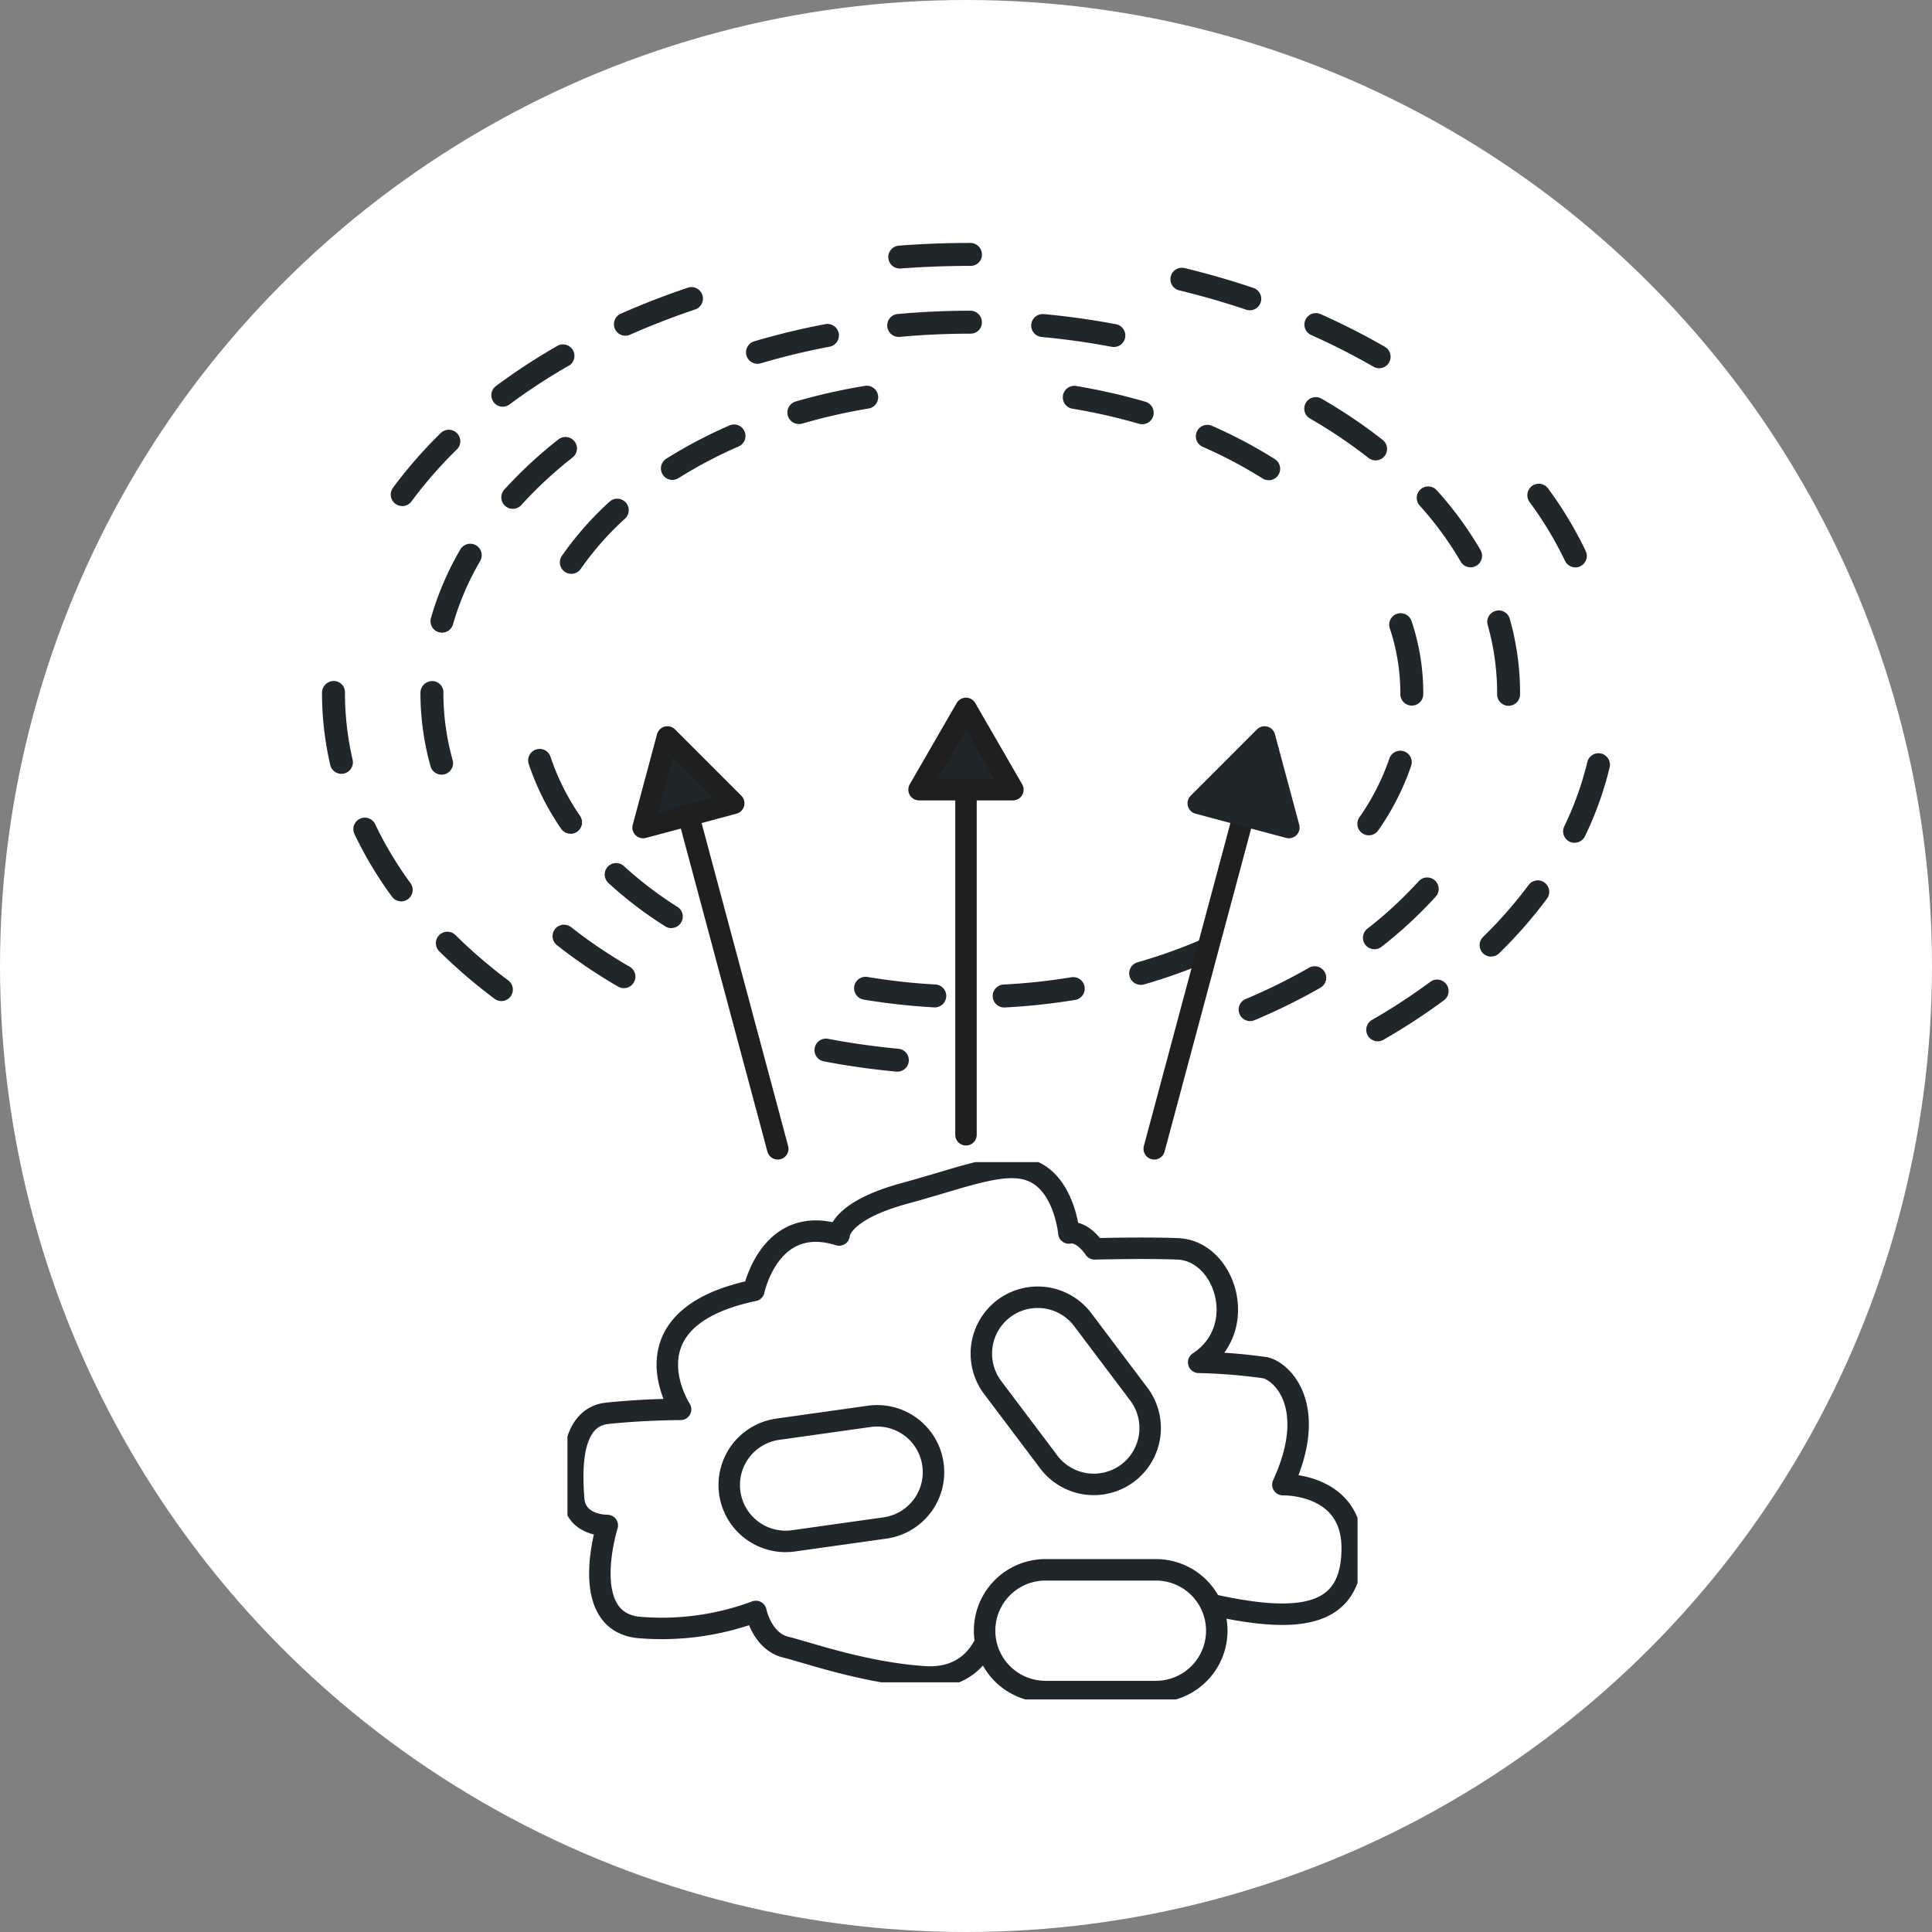 <svg xmlns="http://www.w3.org/2000/svg" xmlns:xlink="http://www.w3.org/1999/xlink" width="180" height="180" viewBox="0 0 180 180">
  <rect x="0" y="0" width="180" height="180" fill="#808080" stroke="none"/>
  <defs>
    <clipPath id="clip-path">
      <rect id="長方形_659" data-name="長方形 659" width="73.612" height="48.461" fill="none" stroke="#1f272b" stroke-width="1"/>
    </clipPath>
    <clipPath id="clip-path-2">
      <rect id="長方形_660" data-name="長方形 660" width="74.096" height="50.302" fill="none" stroke="#1f272b" stroke-width="1"/>
    </clipPath>
    <clipPath id="clip-path-3">
      <rect id="長方形_664" data-name="長方形 664" width="120" height="83.84" fill="#1f272b"/>
    </clipPath>
    <clipPath id="clip-path-4">
      <rect id="長方形_665" data-name="長方形 665" width="62.165" height="43.031" transform="translate(0 0)" fill="none"/>
    </clipPath>
  </defs>
  <g id="グループ_1783" data-name="グループ 1783" transform="translate(-717 -822)">
    <circle id="楕円形_17" data-name="楕円形 17" cx="90" cy="90" r="90" transform="translate(717 822)" fill="#fff"/>
    <g id="グループ_1781" data-name="グループ 1781">
      <g id="グループ_1751" data-name="グループ 1751" transform="translate(769.623 930.032)">
        <g id="グループ_1748" data-name="グループ 1748" transform="translate(0.244 0.244)">
          <g id="グループ_1747" data-name="グループ 1747" clip-path="url(#clip-path)">
            <path id="パス_4036" data-name="パス 4036" d="M11.05,23.538s-5.537-8.491,6.83-11.076c0,0,1.477-7.2,7.938-5.168,0,0,0-2.215,6.092-3.876S41.694.094,44.277,1.571s2.951,5.538,2.951,5.538,1.1-.368,2.4,1.477c0,0,4.78-.124,7.754,0,4.431.184,6.735,7.435,1.937,10.571a52.843,52.843,0,0,1,6.183.5c1.661.368,4.984,3.692,1.661,10.895,0,0,6.461-.185,6.461,5.907s-4.246,7.2-12.735,5.353a5.218,5.218,0,0,1-5.722,4.431C50,46.062,40.032,43.473,40.032,43.473s-.736,5.353-6.276,4.984-10.707-2.215-12.922-2.769-2.769-3.32-2.769-3.32A25.063,25.063,0,0,1,6.99,43.841c-5.537-.741-2.769-9.485-2.769-9.485s-2.954.074-3.138-2.512-.369-7.568,3.138-7.938S11.05,23.538,11.05,23.538Z" transform="translate(-0.508 -0.508)" fill="none" stroke="#1f272b" stroke-linecap="round" stroke-linejoin="round" stroke-width="2"/>
            <path id="パス_4037" data-name="パス 4037" d="M25.329,33.684l8.529-1.2a5.251,5.251,0,0,1,1.462,10.4l-8.529,1.2a5.251,5.251,0,0,1-1.461-10.4Z" transform="translate(-5.735 -8.802)" fill="none" stroke="#1f272b" stroke-linecap="round" stroke-linejoin="round" stroke-width="2"/>
            <path id="パス_4038" data-name="パス 4038" d="M62.166,19.519,67.35,26.4a5.253,5.253,0,1,1-8.39,6.322l-5.185-6.881a5.253,5.253,0,0,1,8.391-6.322Z" transform="translate(-14.155 -4.842)" fill="none" stroke="#1f272b" stroke-linecap="round" stroke-linejoin="round" stroke-width="2"/>
          </g>
        </g>
        <g id="グループ_1750" data-name="グループ 1750" transform="translate(0 0)">
          <g id="グループ_1749" data-name="グループ 1749" clip-path="url(#clip-path-2)">
            <path id="パス_4039" data-name="パス 4039" d="M58.8,51.928H69.091a5.67,5.67,0,0,1,0,11.341H58.8a5.67,5.67,0,1,1,0-11.341" transform="translate(-14.02 -13.703)" fill="#fff" stroke="#1f272b" stroke-width="1"/>
            <path id="パス_4040" data-name="パス 4040" d="M58.8,51.928H69.091a5.67,5.67,0,0,1,0,11.341H58.8a5.67,5.67,0,1,1,0-11.341Z" transform="translate(-14.02 -13.703)" fill="none" stroke="#1f272b" stroke-linecap="round" stroke-linejoin="round" stroke-width="2"/>
          </g>
        </g>
      </g>
      <g id="グループ_1756" data-name="グループ 1756" transform="translate(747 844.634)">
        <g id="グループ_1758" data-name="グループ 1758" transform="translate(0 0)" clip-path="url(#clip-path-3)">
          <path id="パス_4054" data-name="パス 4054" d="M67.4,73.9a1.069,1.069,0,0,1-.055-2.136,57.352,57.352,0,0,0,6.314-.678,1.127,1.127,0,0,1,.173-.013A1.069,1.069,0,0,1,74,73.2a59.493,59.493,0,0,1-6.55.7Zm-6.527-.011a59.786,59.786,0,0,1-6.548-.723,1.069,1.069,0,0,1,.175-2.124,1.088,1.088,0,0,1,.178.015,57.265,57.265,0,0,0,6.311.7,1.069,1.069,0,0,1-.058,2.137Zm19.273-2.1a1.069,1.069,0,0,1-.3-2.1A48.882,48.882,0,0,0,85.8,67.562a1.069,1.069,0,1,1,.855,1.959,50.75,50.75,0,0,1-6.219,2.234,1.066,1.066,0,0,1-.3.042M36.4,66.507a1.068,1.068,0,0,1-.571-.166A37.169,37.169,0,0,1,30.536,62.3a1.071,1.071,0,0,1-.062-1.511,1.078,1.078,0,0,1,.786-.344,1.065,1.065,0,0,1,.725.283,35,35,0,0,0,4.985,3.8,1.069,1.069,0,0,1-.573,1.972m64.986-8.639a1.068,1.068,0,0,1-.876-1.679,22.043,22.043,0,0,0,2.794-5.477,1.069,1.069,0,0,1,2.026.685,24.135,24.135,0,0,1-3.065,6.011,1.07,1.07,0,0,1-.879.46m-74.368-.147a1.07,1.07,0,0,1-.883-.465,24.074,24.074,0,0,1-3.017-6.034,1.07,1.07,0,0,1,.68-1.35,1.078,1.078,0,0,1,.336-.054,1.067,1.067,0,0,1,1.014.735,21.825,21.825,0,0,0,2.751,5.5,1.069,1.069,0,0,1-.882,1.673m78.375-11.944a1.07,1.07,0,0,1-1.069-1.069v-.117a19,19,0,0,0-.984-6.015,1.069,1.069,0,1,1,2.029-.676,21.148,21.148,0,0,1,1.093,6.691v.117a1.07,1.07,0,0,1-1.069,1.069M27.083,33.5a1.069,1.069,0,0,1-.879-1.677,29.9,29.9,0,0,1,4.422-5.029,1.069,1.069,0,1,1,1.443,1.577,27.783,27.783,0,0,0-4.108,4.667,1.068,1.068,0,0,1-.879.461m64.971-8.72a1.065,1.065,0,0,1-.57-.165,42.236,42.236,0,0,0-5.576-2.948,1.07,1.07,0,0,1,.431-2.049,1.058,1.058,0,0,1,.431.092,44.434,44.434,0,0,1,5.857,3.1,1.069,1.069,0,0,1-.572,1.972M36.5,24.747a1.069,1.069,0,0,1-.571-1.973,44.421,44.421,0,0,1,5.862-3.091,1.069,1.069,0,1,1,.855,1.959,42.308,42.308,0,0,0-5.578,2.941,1.075,1.075,0,0,1-.57.164m43.755-5.191a1.073,1.073,0,0,1-.3-.043,54.08,54.08,0,0,0-6.185-1.4A1.069,1.069,0,0,1,74.122,16a55.731,55.731,0,0,1,6.432,1.461,1.069,1.069,0,0,1-.3,2.1M48.3,19.539a1.069,1.069,0,0,1-.3-2.1,56.2,56.2,0,0,1,6.433-1.453,1.135,1.135,0,0,1,.173-.013,1.069,1.069,0,0,1,.175,2.123A53.805,53.805,0,0,0,48.6,19.5a1.1,1.1,0,0,1-.3.042" transform="translate(-3.854 -2.67)" fill="#1f272b"/>
          <path id="パス_4055" data-name="パス 4055" d="M55.338,78.472c-2.269-.212-4.537-.532-6.74-.953a1.069,1.069,0,0,1,.2-2.12,1.015,1.015,0,0,1,.2.019c2.139.409,4.338.72,6.539.924a1.069,1.069,0,0,1-.1,2.134Zm32.975-4.708a1.069,1.069,0,0,1-.414-2.055A53.674,53.674,0,0,0,93.793,68.8a1.06,1.06,0,0,1,.531-.142,1.069,1.069,0,0,1,.534,2,55.538,55.538,0,0,1-6.132,3.022,1.056,1.056,0,0,1-.413.084M29.97,70.7a1.072,1.072,0,0,1-.536-.145,47.944,47.944,0,0,1-5.677-3.84,1.069,1.069,0,1,1,1.324-1.677A46.172,46.172,0,0,0,30.506,68.7a1.068,1.068,0,0,1,.39,1.461,1.072,1.072,0,0,1-.925.534M99.894,67.07a1.069,1.069,0,0,1-.66-1.911,38.345,38.345,0,0,0,4.785-4.423,1.069,1.069,0,1,1,1.584,1.436,40.456,40.456,0,0,1-5.051,4.672,1.065,1.065,0,0,1-.658.227M12.981,50.807a1.072,1.072,0,0,1-1.029-.783,25.449,25.449,0,0,1-.94-6.837,1.1,1.1,0,0,1,1.069-1.1,1.046,1.046,0,0,1,1.051.847h.017v.226a23.447,23.447,0,0,0,.864,6.292,1.072,1.072,0,0,1-1.031,1.357m99.412-6.416a1.071,1.071,0,0,1-1.069-1.069v-.151a23.234,23.234,0,0,0-.879-6.307,1.07,1.07,0,0,1,.738-1.319,1.059,1.059,0,0,1,.292-.041,1.071,1.071,0,0,1,1.027.779,25.423,25.423,0,0,1,.959,6.9v.137a1.07,1.07,0,0,1-1.069,1.068M13.019,37.577a1.071,1.071,0,0,1-1.029-1.362,27.987,27.987,0,0,1,2.738-6.39,1.072,1.072,0,0,1,.924-.532,1.069,1.069,0,0,1,.924,1.607,25.833,25.833,0,0,0-2.53,5.9,1.074,1.074,0,0,1-1.028.777m95.839-6.085a1.074,1.074,0,0,1-.927-.534,31.118,31.118,0,0,0-3.821-5.22,1.069,1.069,0,1,1,1.59-1.43,33.234,33.234,0,0,1,4.083,5.58,1.07,1.07,0,0,1-.924,1.6M19.617,26.04a1.069,1.069,0,0,1-.794-1.786,40.339,40.339,0,0,1,5.045-4.68,1.065,1.065,0,0,1,1.5.182,1.069,1.069,0,0,1-.181,1.5,38.259,38.259,0,0,0-4.777,4.432,1.069,1.069,0,0,1-.793.352M100,21.527a1.07,1.07,0,0,1-.66-.229,45.985,45.985,0,0,0-5.429-3.66,1.069,1.069,0,1,1,1.069-1.851,48.142,48.142,0,0,1,5.683,3.832A1.069,1.069,0,0,1,100,21.527m-57.587-9a1.075,1.075,0,0,1-1.024-.765,1.068,1.068,0,0,1,.72-1.329,67.525,67.525,0,0,1,6.624-1.6,1.093,1.093,0,0,1,.2-.018,1.069,1.069,0,0,1,.2,2.119,65.515,65.515,0,0,0-6.414,1.548,1.069,1.069,0,0,1-.3.045m33.2-1.562a1.047,1.047,0,0,1-.2-.019c-2.135-.406-4.336-.715-6.537-.918a1.069,1.069,0,0,1,.1-2.133l.091,0c2.276.21,4.544.529,6.744.947a1.069,1.069,0,0,1-.2,2.119m-20.039-.939a1.069,1.069,0,0,1-.1-2.134c2.225-.2,4.5-.306,6.76-.306a1.079,1.079,0,0,1,1.086,1.069A1.049,1.049,0,0,1,62.271,9.72c-2.232,0-4.441.1-6.6.3Z" transform="translate(-1.841 -1.267)" fill="#1f272b"/>
          <path id="パス_4056" data-name="パス 4056" d="M98.361,74.383a1.067,1.067,0,0,1-1.033-1.348,1.059,1.059,0,0,1,.5-.648,55.7,55.7,0,0,0,5.429-3.545,1.047,1.047,0,0,1,.635-.211,1.076,1.076,0,0,1,.86.432,1.068,1.068,0,0,1-.222,1.495,57.491,57.491,0,0,1-5.637,3.681,1.065,1.065,0,0,1-.531.142M16.717,70.634a1.056,1.056,0,0,1-.64-.214,49.657,49.657,0,0,1-5.124-4.395,1.069,1.069,0,1,1,1.5-1.522,47.689,47.689,0,0,0,4.9,4.206,1.069,1.069,0,0,1-.642,1.925m92.21-4.142a1.069,1.069,0,0,1-.747-1.833,40.625,40.625,0,0,0,4.24-4.839,1.076,1.076,0,0,1,.86-.432,1.069,1.069,0,0,1,.857,1.7,42.665,42.665,0,0,1-4.462,5.095,1.063,1.063,0,0,1-.748.3M7.38,61.343a1.074,1.074,0,0,1-.864-.438,36.286,36.286,0,0,1-3.493-5.833,1.068,1.068,0,1,1,1.931-.916,34.216,34.216,0,0,0,3.288,5.487,1.069,1.069,0,0,1-.862,1.7M116.7,55.888a1.069,1.069,0,0,1-.961-1.534,29.736,29.736,0,0,0,2.149-5.991,1.067,1.067,0,0,1,1.04-.82,1.091,1.091,0,0,1,.248.028,1.071,1.071,0,0,1,.79,1.289,31.841,31.841,0,0,1-2.3,6.422,1.074,1.074,0,0,1-.963.6M1.809,49.461a1.065,1.065,0,0,1-1.041-.827A29.827,29.827,0,0,1,0,41.919a1.1,1.1,0,0,1,1.069-1.106,1.04,1.04,0,0,1,1.069,1.031,27.814,27.814,0,0,0,.714,6.306,1.07,1.07,0,0,1-1.043,1.31M116.772,30.227a1.073,1.073,0,0,1-.965-.609,33.99,33.99,0,0,0-3.3-5.479,1.07,1.07,0,0,1,.229-1.495,1.055,1.055,0,0,1,.631-.208,1.073,1.073,0,0,1,.862.436,36.127,36.127,0,0,1,3.506,5.826,1.068,1.068,0,0,1-.964,1.529M7.471,24.512a1.069,1.069,0,0,1-.86-1.7,42.413,42.413,0,0,1,4.453-5.1,1.069,1.069,0,1,1,1.5,1.527,40.368,40.368,0,0,0-4.229,4.845,1.074,1.074,0,0,1-.861.435m9.37-9.259a1.07,1.07,0,0,1-.64-1.926,57.583,57.583,0,0,1,5.634-3.69A1.069,1.069,0,1,1,22.9,11.49a55.2,55.2,0,0,0-5.424,3.551,1.061,1.061,0,0,1-.637.212m81.65-3.582a1.072,1.072,0,0,1-.534-.142,62.647,62.647,0,0,0-5.792-2.947,1.067,1.067,0,0,1-.541-1.411,1.072,1.072,0,0,1,.977-.635,1.05,1.05,0,0,1,.435.094,65.081,65.081,0,0,1,5.99,3.047,1.069,1.069,0,0,1-.536,1.995M28.263,8.643A1.069,1.069,0,0,1,27.827,6.6c2.012-.894,4.118-1.712,6.256-2.429a1.069,1.069,0,1,1,.68,2.027c-2.074.7-4.115,1.488-6.067,2.356a1.051,1.051,0,0,1-.433.092M86.442,6.275a1.093,1.093,0,0,1-.341-.056c-2.032-.685-4.139-1.293-6.263-1.806a1.069,1.069,0,0,1,.5-2.078c2.18.528,4.348,1.153,6.442,1.858a1.069,1.069,0,0,1-.341,2.082M53.829,2.385A1.073,1.073,0,0,1,52.764,1.4,1.066,1.066,0,0,1,53.749.251C55.941.084,58.179,0,60.4,0a1.08,1.08,0,0,1,1.087,1.069,1.047,1.047,0,0,1-1.049,1.069c-2.2,0-4.385.082-6.525.244Z" transform="translate(0 0)" fill="#1f272b"/>
        </g>
      </g>
      <g id="グループ_1767" data-name="グループ 1767" transform="translate(775.917 887.001)">
        <g id="グループ_1760" data-name="グループ 1760">
          <g id="グループ_1759" data-name="グループ 1759" clip-path="url(#clip-path-4)">
            <line id="線_78" data-name="線 78" y2="36.732" transform="translate(31.082 3.992)" fill="none" stroke="#1f1f1f" stroke-linecap="round" stroke-miterlimit="10" stroke-width="2"/>
          </g>
        </g>
        <path id="パス_4057" data-name="パス 4057" d="M31.08,1,26.709,8.57h8.742Z" fill="#1f272b"/>
        <g id="グループ_1762" data-name="グループ 1762">
          <g id="グループ_1761" data-name="グループ 1761" clip-path="url(#clip-path-4)">
            <path id="パス_4058" data-name="パス 4058" d="M31.08,1,26.709,8.57h8.742Z" fill="none" stroke="#1f1f1f" stroke-linecap="round" stroke-linejoin="round" stroke-width="2"/>
            <line id="線_79" data-name="線 79" x2="9.507" y2="35.48" transform="translate(4.039 6.551)" fill="none" stroke="#1f1f1f" stroke-linecap="round" stroke-miterlimit="10" stroke-width="2"/>
          </g>
        </g>
        <path id="パス_4059" data-name="パス 4059" d="M3.263,3.661,1,12.1,9.443,9.842Z" fill="#1f272b"/>
        <g id="グループ_1764" data-name="グループ 1764">
          <g id="グループ_1763" data-name="グループ 1763" clip-path="url(#clip-path-4)">
            <path id="パス_4060" data-name="パス 4060" d="M3.263,3.661,1,12.1,9.443,9.842Z" fill="none" stroke="#1f1f1f" stroke-linecap="round" stroke-linejoin="round" stroke-width="2"/>
            <line id="線_80" data-name="線 80" x1="9.507" y2="35.48" transform="translate(48.619 6.551)" fill="none" stroke="#1f1f1f" stroke-linecap="round" stroke-miterlimit="10" stroke-width="2"/>
          </g>
        </g>
        <path id="パス_4061" data-name="パス 4061" d="M58.9,3.661,61.164,12.1,52.721,9.842Z" fill="#1f272b"/>
        <g id="グループ_1766" data-name="グループ 1766">
          <g id="グループ_1765" data-name="グループ 1765" clip-path="url(#clip-path-4)">
            <path id="パス_4062" data-name="パス 4062" d="M58.9,3.661,61.164,12.1,52.721,9.842Z" fill="none" stroke="#1f272b" stroke-linecap="round" stroke-linejoin="round" stroke-width="2"/>
          </g>
        </g>
      </g>
    </g>
  </g>
</svg>
